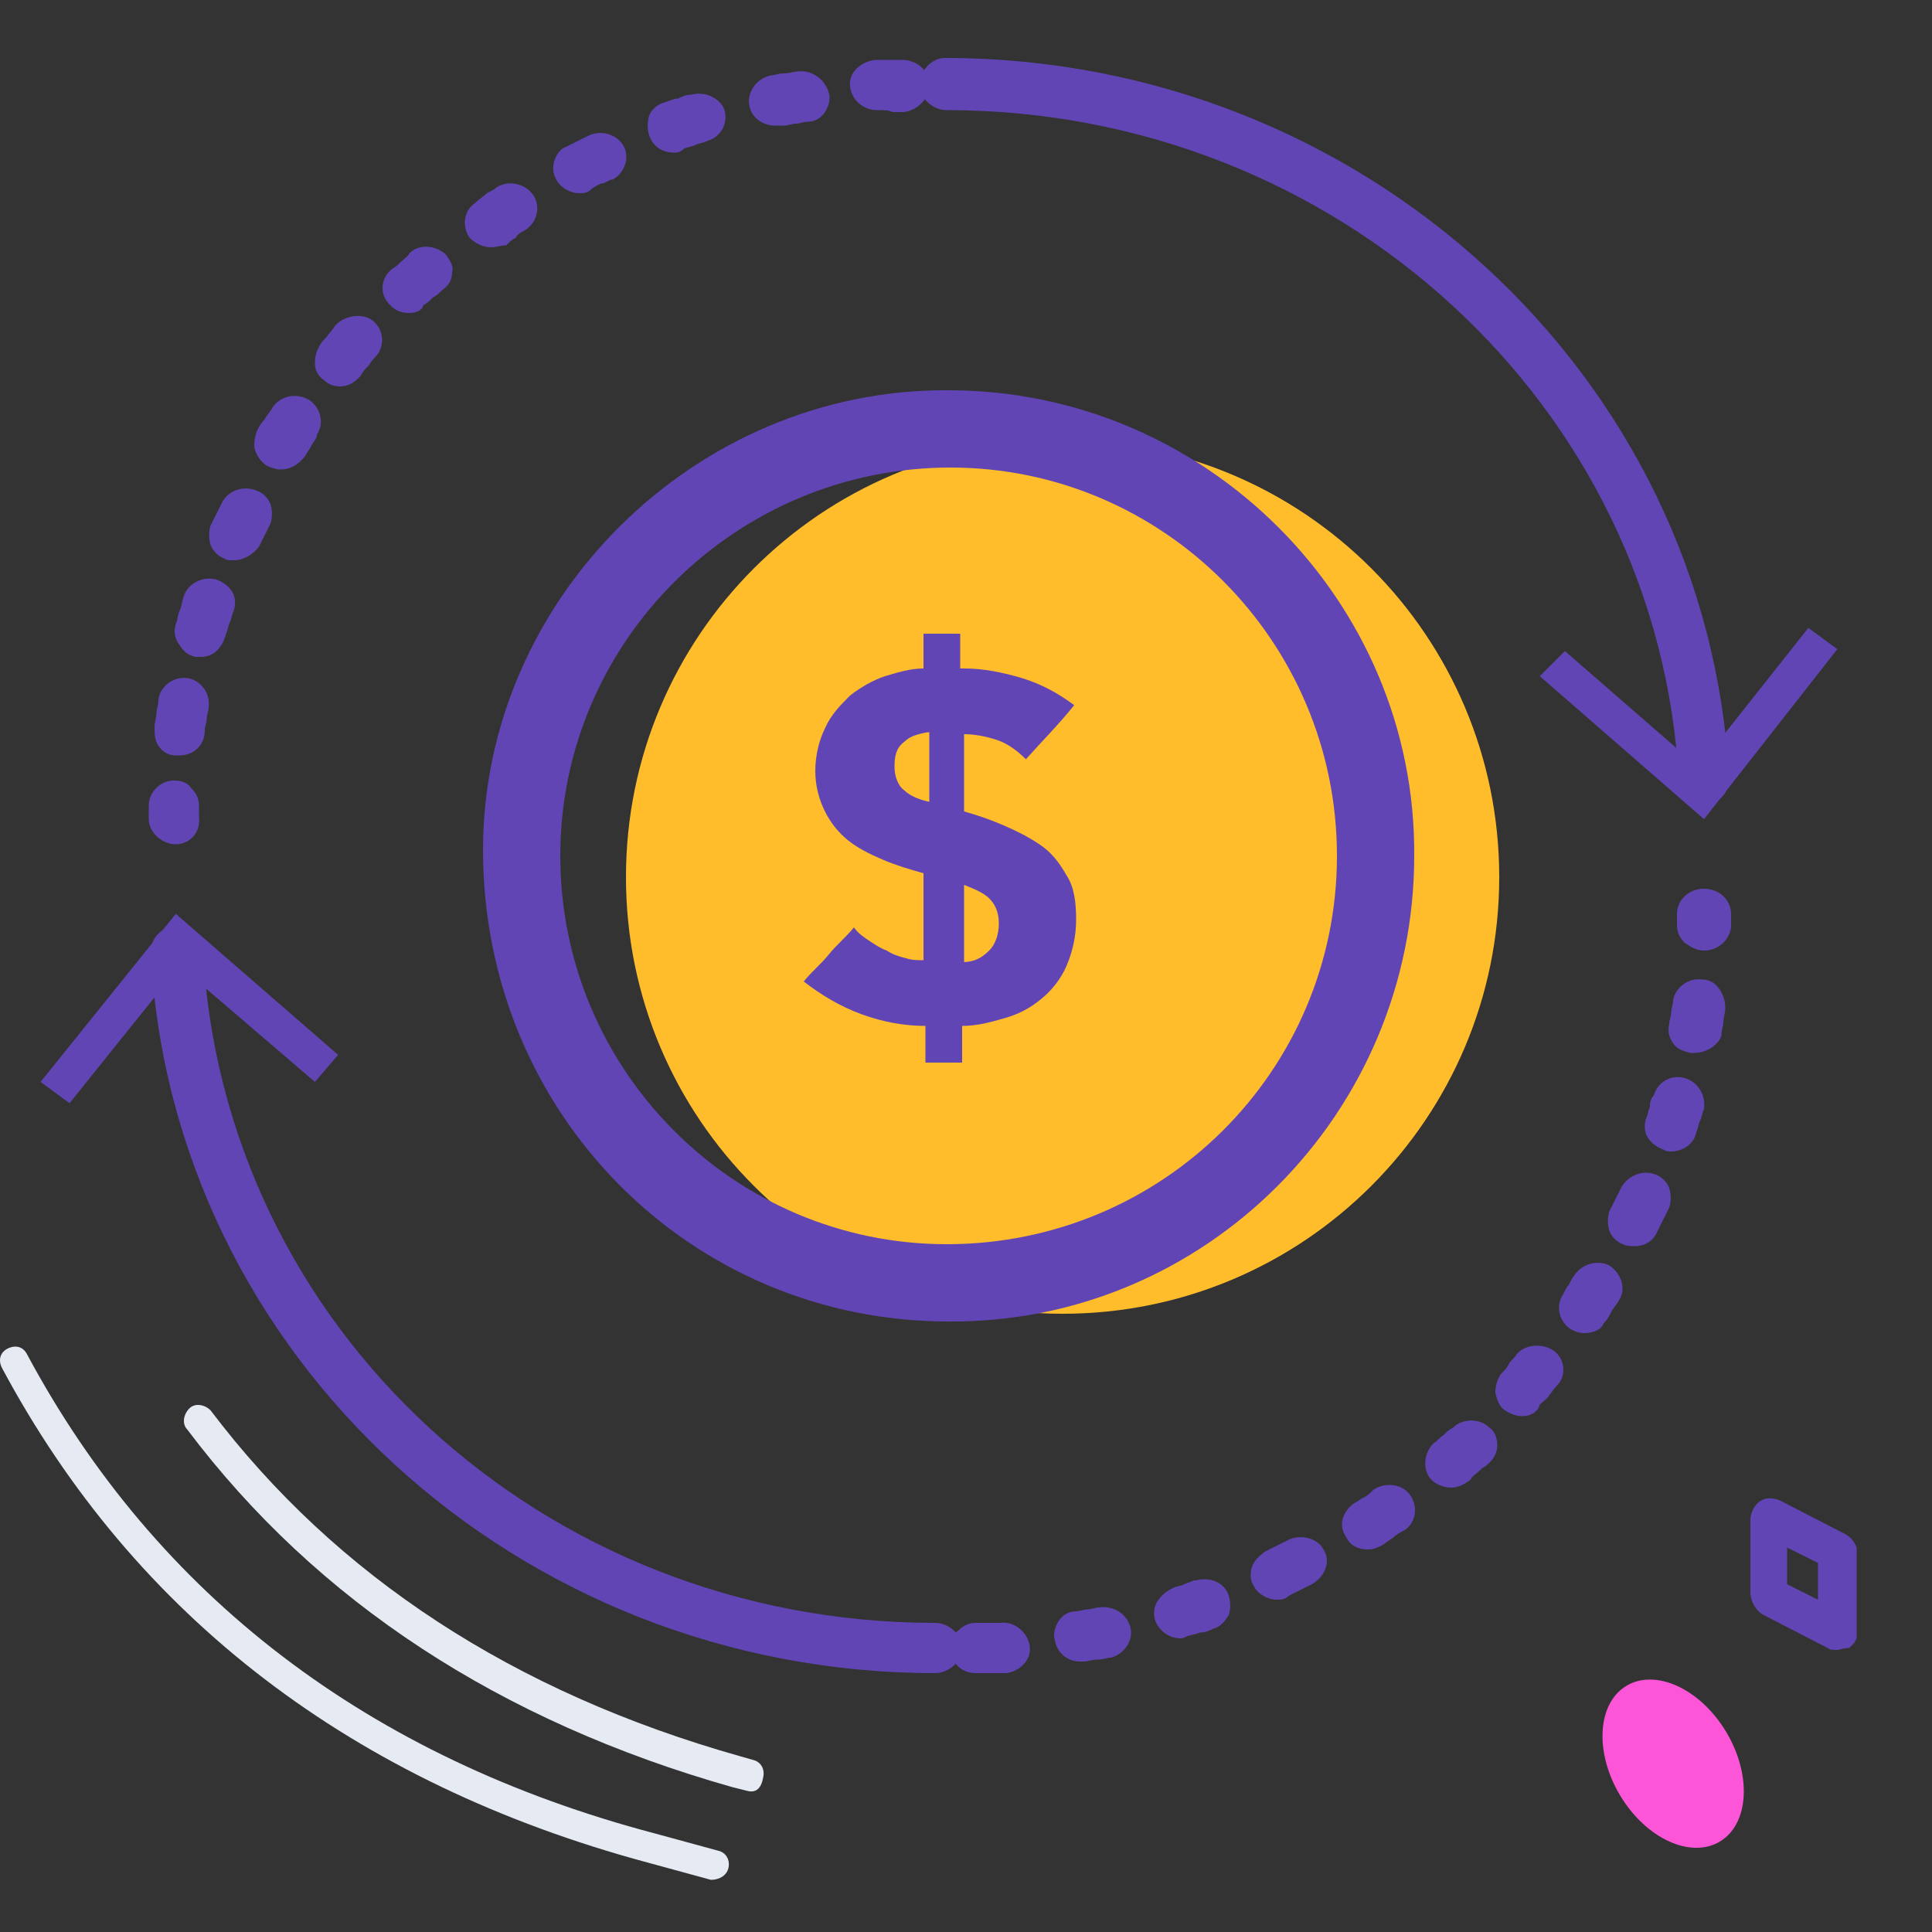 <svg width="128" height="128" viewBox="0 0 128 128" fill="none" xmlns="http://www.w3.org/2000/svg">
<rect x="0" y="0" width="128" height="128" fill="#333333" stroke="none"/>
<g clip-path="url(#clip0)">
<path d="M49.536 118.656C49.536 118.656 49.408 118.656 49.536 118.656L48.512 118.4C33.152 114.048 20.992 106.112 12.416 94.72C12.032 94.336 12.16 93.696 12.544 93.312C12.928 92.928 13.568 93.056 13.952 93.44C22.272 104.448 34.048 112.128 49.024 116.352L49.92 116.608C50.432 116.736 50.688 117.248 50.56 117.76C50.432 118.528 50.048 118.784 49.536 118.656Z" fill="#E6EBF3"/>
<path d="M47.104 124.544C45.696 124.16 44.288 123.776 42.88 123.392C23.424 118.144 8.96 107.136 0.128 90.624C-0.128 90.112 0 89.6 0.512 89.344C1.024 89.088 1.536 89.216 1.792 89.728C10.368 105.728 24.448 116.48 43.392 121.472C44.8 121.856 46.208 122.24 47.616 122.624C48.128 122.752 48.384 123.264 48.256 123.776C48.128 124.288 47.616 124.544 47.104 124.544Z" fill="#E6EBF3"/>
<path d="M121.728 109.312C121.472 109.312 121.216 109.312 121.088 109.184L116.864 107.008C116.352 106.752 115.968 106.112 115.968 105.472V100.736C115.968 100.224 116.224 99.712 116.608 99.456C116.992 99.2 117.504 99.2 118.016 99.456L122.24 101.632C122.752 101.888 123.136 102.528 123.136 103.168V107.904C123.136 108.416 122.88 108.928 122.496 109.184C122.112 109.184 121.856 109.312 121.728 109.312ZM118.4 104.96L120.448 105.984V103.552L118.4 102.528V104.96Z" fill="#6245B5"/>
<path d="M113.946 122.007C115.886 120.843 116.072 117.59 114.362 114.741C112.653 111.892 109.694 110.526 107.755 111.69C105.815 112.855 105.629 116.108 107.339 118.956C109.048 121.805 112.007 123.171 113.946 122.007Z" fill="#FD55D8"/>
<path d="M70.4 87.04C86.376 87.04 99.328 74.088 99.328 58.112C99.328 42.136 86.376 29.184 70.4 29.184C54.423 29.184 41.472 42.136 41.472 58.112C41.472 74.088 54.423 87.04 70.4 87.04Z" fill="#FFBD2C"/>
<path d="M62.848 87.552C45.696 87.552 32 73.728 32 56.32C32 39.68 46.08 25.728 62.848 25.856C79.872 25.856 93.824 39.808 93.696 56.704C93.696 73.728 79.872 87.68 62.848 87.552ZM88.576 56.704C88.576 42.496 77.056 30.976 62.976 30.976C48.768 30.976 37.12 42.496 37.12 56.704C37.12 70.912 48.64 82.432 62.72 82.432C77.056 82.432 88.576 70.912 88.576 56.704Z" fill="#6245B5"/>
<path d="M63.872 44.288C65.152 44.288 66.432 44.544 67.712 44.928C68.992 45.312 70.144 45.952 71.168 46.72C70.144 48 68.992 49.152 67.968 50.304C67.456 49.792 66.816 49.28 66.048 49.024C65.28 48.768 64.512 48.64 63.872 48.64V53.76C64.768 54.016 65.536 54.272 66.432 54.656C67.328 55.04 68.096 55.424 68.864 55.936C69.632 56.448 70.144 57.088 70.656 57.984C71.168 58.752 71.296 59.776 71.296 60.928C71.296 62.08 71.04 63.104 70.656 64C70.272 64.896 69.632 65.664 68.992 66.176C68.224 66.816 67.456 67.2 66.56 67.456C65.664 67.712 64.768 67.968 63.744 67.968V70.4H61.312V67.968C59.904 67.968 58.496 67.712 57.088 67.2C55.68 66.688 54.4 65.92 53.248 65.024C53.76 64.384 54.4 63.872 54.912 63.232C55.424 62.592 56.064 62.08 56.576 61.44C56.832 61.824 57.216 62.08 57.6 62.336C57.984 62.592 58.368 62.848 58.752 62.976C59.136 63.232 59.52 63.36 60.032 63.488C60.416 63.616 60.8 63.616 61.184 63.616V57.856C60.288 57.6 59.392 57.344 58.496 56.96C57.6 56.576 56.832 56.192 56.192 55.68C55.552 55.168 55.04 54.528 54.656 53.76C54.272 52.992 54.016 52.096 54.016 51.072C54.016 50.048 54.272 49.024 54.656 48.256C55.04 47.36 55.68 46.72 56.32 46.08C56.96 45.568 57.856 45.056 58.624 44.8C59.52 44.544 60.288 44.288 61.184 44.288V41.984H63.616V44.288H63.872ZM61.44 48.512C60.8 48.64 60.288 48.768 59.904 49.152C59.392 49.536 59.264 50.048 59.264 50.816C59.264 51.456 59.52 52.096 59.904 52.352C60.288 52.736 60.928 52.992 61.568 53.12V48.512H61.44ZM63.744 63.744C64.512 63.744 65.024 63.488 65.536 62.976C65.92 62.592 66.176 61.952 66.176 61.184C66.176 60.416 65.92 59.904 65.536 59.52C65.152 59.136 64.512 58.88 63.872 58.624V63.744H63.744Z" fill="#6245B5"/>
<path d="M112.896 53.376C112 53.376 111.232 52.736 111.232 51.84C109.952 26.88 88.576 7.296 62.72 7.296C61.824 7.296 60.928 6.528 60.928 5.632C60.928 4.736 61.696 3.84 62.592 3.84C90.24 3.84 113.152 24.832 114.56 51.584C114.56 52.48 113.92 53.248 112.896 53.376Z" fill="#6245B5"/>
<path d="M102.016 44.8L103.68 43.136L112.512 50.816L119.808 41.6L121.728 43.008L112.896 54.272L102.016 44.8Z" fill="#6245B5"/>
<path d="M11.648 55.936C10.752 55.936 9.856 55.168 9.856 54.272C9.856 54.016 9.856 53.632 9.856 53.376C9.856 52.48 10.624 51.712 11.52 51.712C12.032 51.712 12.416 51.84 12.672 52.224C13.056 52.608 13.184 52.992 13.184 53.376C13.184 53.632 13.184 53.888 13.184 54.144C13.312 55.168 12.544 55.936 11.648 55.936ZM11.904 50.048C11.776 50.048 11.776 50.048 11.648 50.048C11.136 50.048 10.752 49.792 10.496 49.408C10.24 49.024 10.24 48.64 10.24 48.128C10.24 47.872 10.368 47.488 10.368 47.232C10.368 46.976 10.496 46.72 10.496 46.336C10.624 45.44 11.52 44.8 12.416 44.928C13.312 45.056 13.952 45.952 13.824 46.848C13.824 47.104 13.696 47.36 13.696 47.616C13.696 47.872 13.568 48.128 13.568 48.384C13.568 49.408 12.8 50.048 11.904 50.048ZM13.312 43.52C13.184 43.52 13.056 43.52 12.928 43.52C12.416 43.392 12.16 43.136 11.904 42.752C11.52 42.24 11.52 41.728 11.648 41.344C11.776 41.088 11.776 40.704 11.904 40.448C12.032 40.192 12.032 39.936 12.16 39.552C12.416 38.656 13.44 38.144 14.336 38.4C14.72 38.528 15.104 38.784 15.36 39.168C15.616 39.552 15.616 40.064 15.488 40.448C15.36 40.704 15.36 40.96 15.232 41.216C15.104 41.472 15.104 41.728 14.976 41.984C14.72 43.008 14.08 43.52 13.312 43.52ZM15.488 37.12C15.232 37.12 14.976 37.12 14.848 36.992C14.464 36.864 14.08 36.48 13.952 36.096C13.824 35.712 13.824 35.2 13.952 34.816C14.08 34.56 14.208 34.304 14.336 34.048C14.464 33.792 14.592 33.536 14.72 33.28C15.104 32.512 16.128 32.128 17.024 32.512C17.408 32.64 17.792 33.024 17.92 33.408C18.048 33.792 18.048 34.304 17.92 34.688C17.792 34.944 17.664 35.2 17.536 35.456C17.408 35.712 17.28 35.968 17.152 36.224C16.768 36.736 16.128 37.12 15.488 37.12ZM18.56 31.104C18.304 31.104 17.92 30.976 17.664 30.848C17.28 30.592 17.024 30.208 16.896 29.824C16.768 29.44 16.896 28.928 17.024 28.544C17.152 28.288 17.28 28.032 17.536 27.776C17.664 27.52 17.92 27.264 18.048 27.008C18.56 26.24 19.584 25.984 20.48 26.496C21.248 27.008 21.504 28.032 20.992 28.8V28.928C20.864 29.184 20.736 29.312 20.608 29.568C20.48 29.824 20.352 29.952 20.224 30.208C19.712 30.848 19.2 31.104 18.56 31.104ZM22.528 25.6C22.144 25.6 21.76 25.472 21.504 25.216C21.12 24.96 20.864 24.576 20.864 24.064C20.864 23.552 20.992 23.168 21.248 22.784C21.376 22.528 21.632 22.4 21.76 22.144C22.016 21.888 22.144 21.632 22.272 21.504C22.912 20.864 24.064 20.736 24.704 21.248C25.472 21.888 25.472 22.912 24.96 23.552C24.832 23.68 24.576 23.936 24.448 24.192C24.192 24.448 24.064 24.576 23.936 24.832C23.552 25.344 23.04 25.6 22.528 25.6ZM27.136 20.736C26.624 20.736 26.24 20.608 25.856 20.224C25.472 19.84 25.344 19.456 25.344 19.072C25.344 18.56 25.6 18.176 25.856 17.92C25.984 17.792 26.24 17.664 26.368 17.536L26.496 17.408C26.752 17.152 27.008 17.024 27.136 16.768C27.776 16.128 28.928 16.256 29.568 16.896C29.824 17.28 30.08 17.664 29.952 18.048C29.952 18.56 29.696 18.944 29.312 19.2C29.056 19.456 28.928 19.584 28.672 19.712C28.672 19.712 28.672 19.712 28.544 19.84C28.416 19.968 28.288 20.096 28.032 20.224C28.032 20.48 27.648 20.736 27.136 20.736ZM32.512 16.384C32 16.384 31.488 16.128 31.104 15.744C30.592 14.976 30.72 13.952 31.488 13.44C31.744 13.184 32 13.056 32.256 12.8C32.512 12.672 32.768 12.544 32.896 12.416C33.664 11.904 34.816 12.16 35.328 12.928C35.84 13.696 35.584 14.72 34.816 15.232C34.56 15.36 34.304 15.488 34.176 15.744C33.92 15.872 33.792 16 33.536 16.256C33.152 16.256 32.896 16.384 32.512 16.384ZM38.4 12.8C37.76 12.8 37.12 12.416 36.864 11.904C36.608 11.52 36.608 11.008 36.736 10.624C36.864 10.24 37.12 9.856 37.504 9.728C37.76 9.6 38.016 9.472 38.272 9.344C38.528 9.216 38.784 9.088 39.04 8.96C39.936 8.576 40.96 8.96 41.344 9.728C41.728 10.496 41.344 11.52 40.576 11.904H40.448C40.192 12.032 40.064 12.16 39.808 12.16C39.552 12.288 39.296 12.416 39.168 12.544C38.912 12.8 38.656 12.8 38.4 12.8ZM44.672 10.112C43.904 10.112 43.264 9.728 43.008 8.96C42.88 8.576 42.88 8.064 43.008 7.68C43.136 7.296 43.52 6.912 44.032 6.784C44.416 6.656 44.672 6.528 44.928 6.528C45.184 6.4 45.44 6.272 45.824 6.272C46.72 6.016 47.744 6.528 48 7.296C48.256 8.192 47.744 9.088 46.848 9.344C46.592 9.472 46.336 9.472 46.08 9.6C45.824 9.728 45.568 9.728 45.312 9.856C45.056 10.112 44.8 10.112 44.672 10.112ZM51.328 8.32C50.56 8.32 49.792 7.808 49.664 7.04C49.536 6.656 49.664 6.144 49.92 5.76C50.176 5.376 50.56 5.12 51.072 4.992C51.328 4.992 51.584 4.864 51.84 4.864C51.84 4.864 51.84 4.864 51.968 4.864C52.224 4.864 52.608 4.736 52.864 4.736C53.76 4.608 54.656 5.248 54.912 6.144C55.04 6.528 54.912 7.04 54.656 7.424C54.4 7.808 54.016 8.064 53.504 8.064C53.248 8.064 52.992 8.192 52.736 8.192C52.48 8.192 52.224 8.32 51.968 8.32C51.584 8.32 51.456 8.32 51.328 8.32ZM58.112 7.296C57.216 7.296 56.448 6.656 56.32 5.76C56.192 4.864 56.96 4.096 57.984 3.968C58.24 3.968 58.624 3.968 58.88 3.968H59.008C59.264 3.968 59.52 3.968 59.776 3.968C60.672 3.968 61.568 4.608 61.568 5.632C61.568 6.528 60.8 7.296 59.904 7.424C59.648 7.424 59.392 7.424 59.264 7.424H59.136C58.88 7.296 58.624 7.296 58.112 7.296C58.24 7.296 58.24 7.296 58.112 7.296Z" fill="#6245B5"/>
<path d="M61.952 110.848C34.304 110.848 11.392 89.856 9.984 63.104C9.984 62.208 10.624 61.44 11.648 61.312C12.672 61.312 13.44 61.952 13.44 62.848C14.72 87.936 35.968 107.52 61.952 107.52C62.848 107.52 63.744 108.288 63.744 109.184C63.744 110.08 62.848 110.848 61.952 110.848Z" fill="#6245B5"/>
<path d="M22.4 69.888L20.864 71.68L11.904 64L4.608 73.088L2.688 71.68L11.648 60.544L22.4 69.888Z" fill="#6245B5"/>
<path d="M64.64 110.848C63.744 110.848 62.976 110.208 62.976 109.184C62.976 108.8 63.104 108.288 63.488 108.032C63.872 107.648 64.256 107.52 64.64 107.52C64.896 107.52 65.152 107.52 65.536 107.52C65.792 107.52 66.048 107.52 66.304 107.52C67.2 107.392 68.096 108.16 68.224 109.056C68.352 109.952 67.584 110.72 66.688 110.848C66.432 110.848 66.048 110.848 65.792 110.848C65.28 110.848 65.024 110.848 64.64 110.848ZM71.552 110.08C70.656 110.08 70.016 109.44 69.888 108.672C69.76 108.288 69.888 107.776 70.144 107.392C70.4 107.008 70.784 106.752 71.296 106.752C71.552 106.752 71.808 106.624 72.064 106.624C72.32 106.624 72.576 106.496 72.832 106.496C73.728 106.368 74.624 106.88 74.88 107.776C75.136 108.672 74.496 109.568 73.6 109.824C73.344 109.824 73.088 109.952 72.704 109.952C72.32 109.952 72.064 110.08 71.808 110.08C71.68 110.08 71.552 110.08 71.552 110.08ZM78.208 108.544C77.44 108.544 76.8 108.032 76.544 107.392C76.416 107.008 76.416 106.496 76.672 106.112C76.928 105.728 77.184 105.472 77.696 105.216C77.952 105.088 78.208 105.088 78.464 104.96C78.72 104.832 78.848 104.832 79.104 104.704H79.232C80.128 104.448 81.152 104.832 81.408 105.728C81.536 106.112 81.536 106.624 81.408 107.008C81.152 107.392 80.896 107.776 80.384 107.904C80.128 108.032 79.872 108.16 79.488 108.16C79.232 108.288 78.976 108.288 78.592 108.416C78.592 108.416 78.464 108.544 78.208 108.544ZM84.608 105.984C83.968 105.984 83.328 105.6 83.072 105.088C82.816 104.704 82.816 104.192 82.944 103.808C83.072 103.424 83.456 103.04 83.84 102.784C84.096 102.656 84.352 102.528 84.608 102.4C84.864 102.272 85.12 102.144 85.376 102.016C86.144 101.632 87.296 101.888 87.68 102.656C88.192 103.424 87.808 104.448 86.912 104.96C86.656 105.088 86.4 105.216 86.144 105.344C85.888 105.472 85.632 105.6 85.376 105.728C85.12 105.984 84.864 105.984 84.608 105.984ZM90.624 102.656C89.984 102.656 89.472 102.4 89.216 101.888C88.96 101.504 88.832 101.12 88.96 100.608C89.088 100.224 89.344 99.84 89.728 99.584C89.984 99.456 90.112 99.328 90.368 99.2C90.624 99.072 90.752 98.944 91.008 98.688C91.776 98.176 92.928 98.304 93.44 99.072C93.952 99.84 93.824 100.864 93.056 101.376C92.8 101.504 92.544 101.632 92.288 101.888C92.032 102.016 91.776 102.272 91.52 102.4C91.264 102.528 91.008 102.656 90.624 102.656ZM96.128 98.56C95.616 98.56 95.104 98.304 94.848 98.048C94.208 97.408 94.336 96.256 94.976 95.616C95.232 95.488 95.36 95.232 95.616 95.104L95.744 94.976C95.872 94.848 96 94.72 96.256 94.592C96.896 93.952 98.048 93.952 98.688 94.592C99.072 94.848 99.2 95.36 99.2 95.744C99.2 96.256 98.944 96.64 98.688 96.896C98.56 97.024 98.432 97.152 98.176 97.28L98.048 97.408C97.792 97.664 97.536 97.792 97.408 98.048C96.896 98.432 96.512 98.56 96.128 98.56ZM100.864 93.824C100.48 93.824 100.096 93.696 99.712 93.44C99.328 93.184 99.2 92.8 99.072 92.288C99.072 91.776 99.2 91.392 99.456 91.008C99.712 90.752 99.84 90.624 99.968 90.368C100.096 90.112 100.352 89.984 100.48 89.728C100.992 89.088 102.144 88.96 102.912 89.472C103.68 89.984 103.808 91.136 103.168 91.776C102.912 92.032 102.784 92.288 102.656 92.416C102.528 92.672 102.272 92.8 102.016 93.056C101.888 93.568 101.376 93.824 100.864 93.824ZM104.96 88.32C104.576 88.32 104.32 88.192 104.064 88.064C103.296 87.552 103.04 86.528 103.552 85.76C103.68 85.504 103.808 85.248 103.936 85.12C104.064 84.864 104.192 84.608 104.32 84.48C104.832 83.712 105.856 83.456 106.624 83.84C107.392 84.352 107.776 85.376 107.264 86.144C107.136 86.4 106.88 86.656 106.752 86.912C106.624 87.168 106.496 87.424 106.24 87.68C106.112 88.064 105.6 88.32 104.96 88.32ZM108.288 82.56C108.032 82.56 107.776 82.56 107.52 82.432C107.136 82.304 106.752 81.92 106.624 81.536C106.496 81.152 106.496 80.64 106.624 80.256C106.752 80 106.88 79.744 107.008 79.488C107.136 79.232 107.264 78.976 107.392 78.72C107.776 77.952 108.8 77.44 109.696 77.824C110.08 77.952 110.464 78.336 110.592 78.72C110.72 79.104 110.72 79.616 110.592 80C110.464 80.256 110.336 80.512 110.208 80.768C110.08 81.024 109.952 81.28 109.824 81.536C109.568 82.176 109.056 82.56 108.288 82.56ZM110.72 76.288C110.592 76.288 110.336 76.288 110.208 76.16C109.824 76.032 109.44 75.776 109.184 75.392C108.928 75.008 108.928 74.496 109.056 74.112C109.184 73.856 109.184 73.6 109.312 73.344V73.216C109.312 72.96 109.44 72.704 109.568 72.576C109.824 71.68 110.72 71.168 111.616 71.424C112.512 71.68 113.024 72.576 112.896 73.472C112.768 73.728 112.768 73.984 112.64 74.24C112.512 74.496 112.512 74.752 112.384 75.008C112.256 75.776 111.488 76.288 110.72 76.288ZM112.256 69.76C112.128 69.76 112.128 69.76 112 69.76C111.488 69.632 111.104 69.504 110.848 69.12C110.592 68.736 110.464 68.352 110.592 67.84C110.592 67.584 110.72 67.328 110.72 67.072C110.72 66.816 110.848 66.56 110.848 66.304C110.976 65.408 111.872 64.768 112.768 64.896C113.28 64.896 113.664 65.152 113.92 65.536C114.176 65.92 114.304 66.304 114.304 66.816C114.304 67.072 114.176 67.456 114.176 67.712C114.176 67.968 114.048 68.224 114.048 68.608C113.92 69.12 113.152 69.76 112.256 69.76ZM112.896 62.976C112.384 62.976 112 62.72 111.616 62.464C111.232 62.08 111.104 61.696 111.104 61.312C111.104 61.056 111.104 60.8 111.104 60.544C111.104 59.648 111.872 58.88 112.896 58.88C113.92 58.88 114.688 59.648 114.688 60.544C114.688 60.928 114.688 61.184 114.688 61.44C114.56 62.336 113.792 62.976 112.896 62.976Z" fill="#6245B5"/>
</g>
<defs>
<clipPath id="clip0">
<rect width="123.008" height="120.704" fill="white" transform="translate(0 3.84)"/>
</clipPath>
</defs>
</svg>
